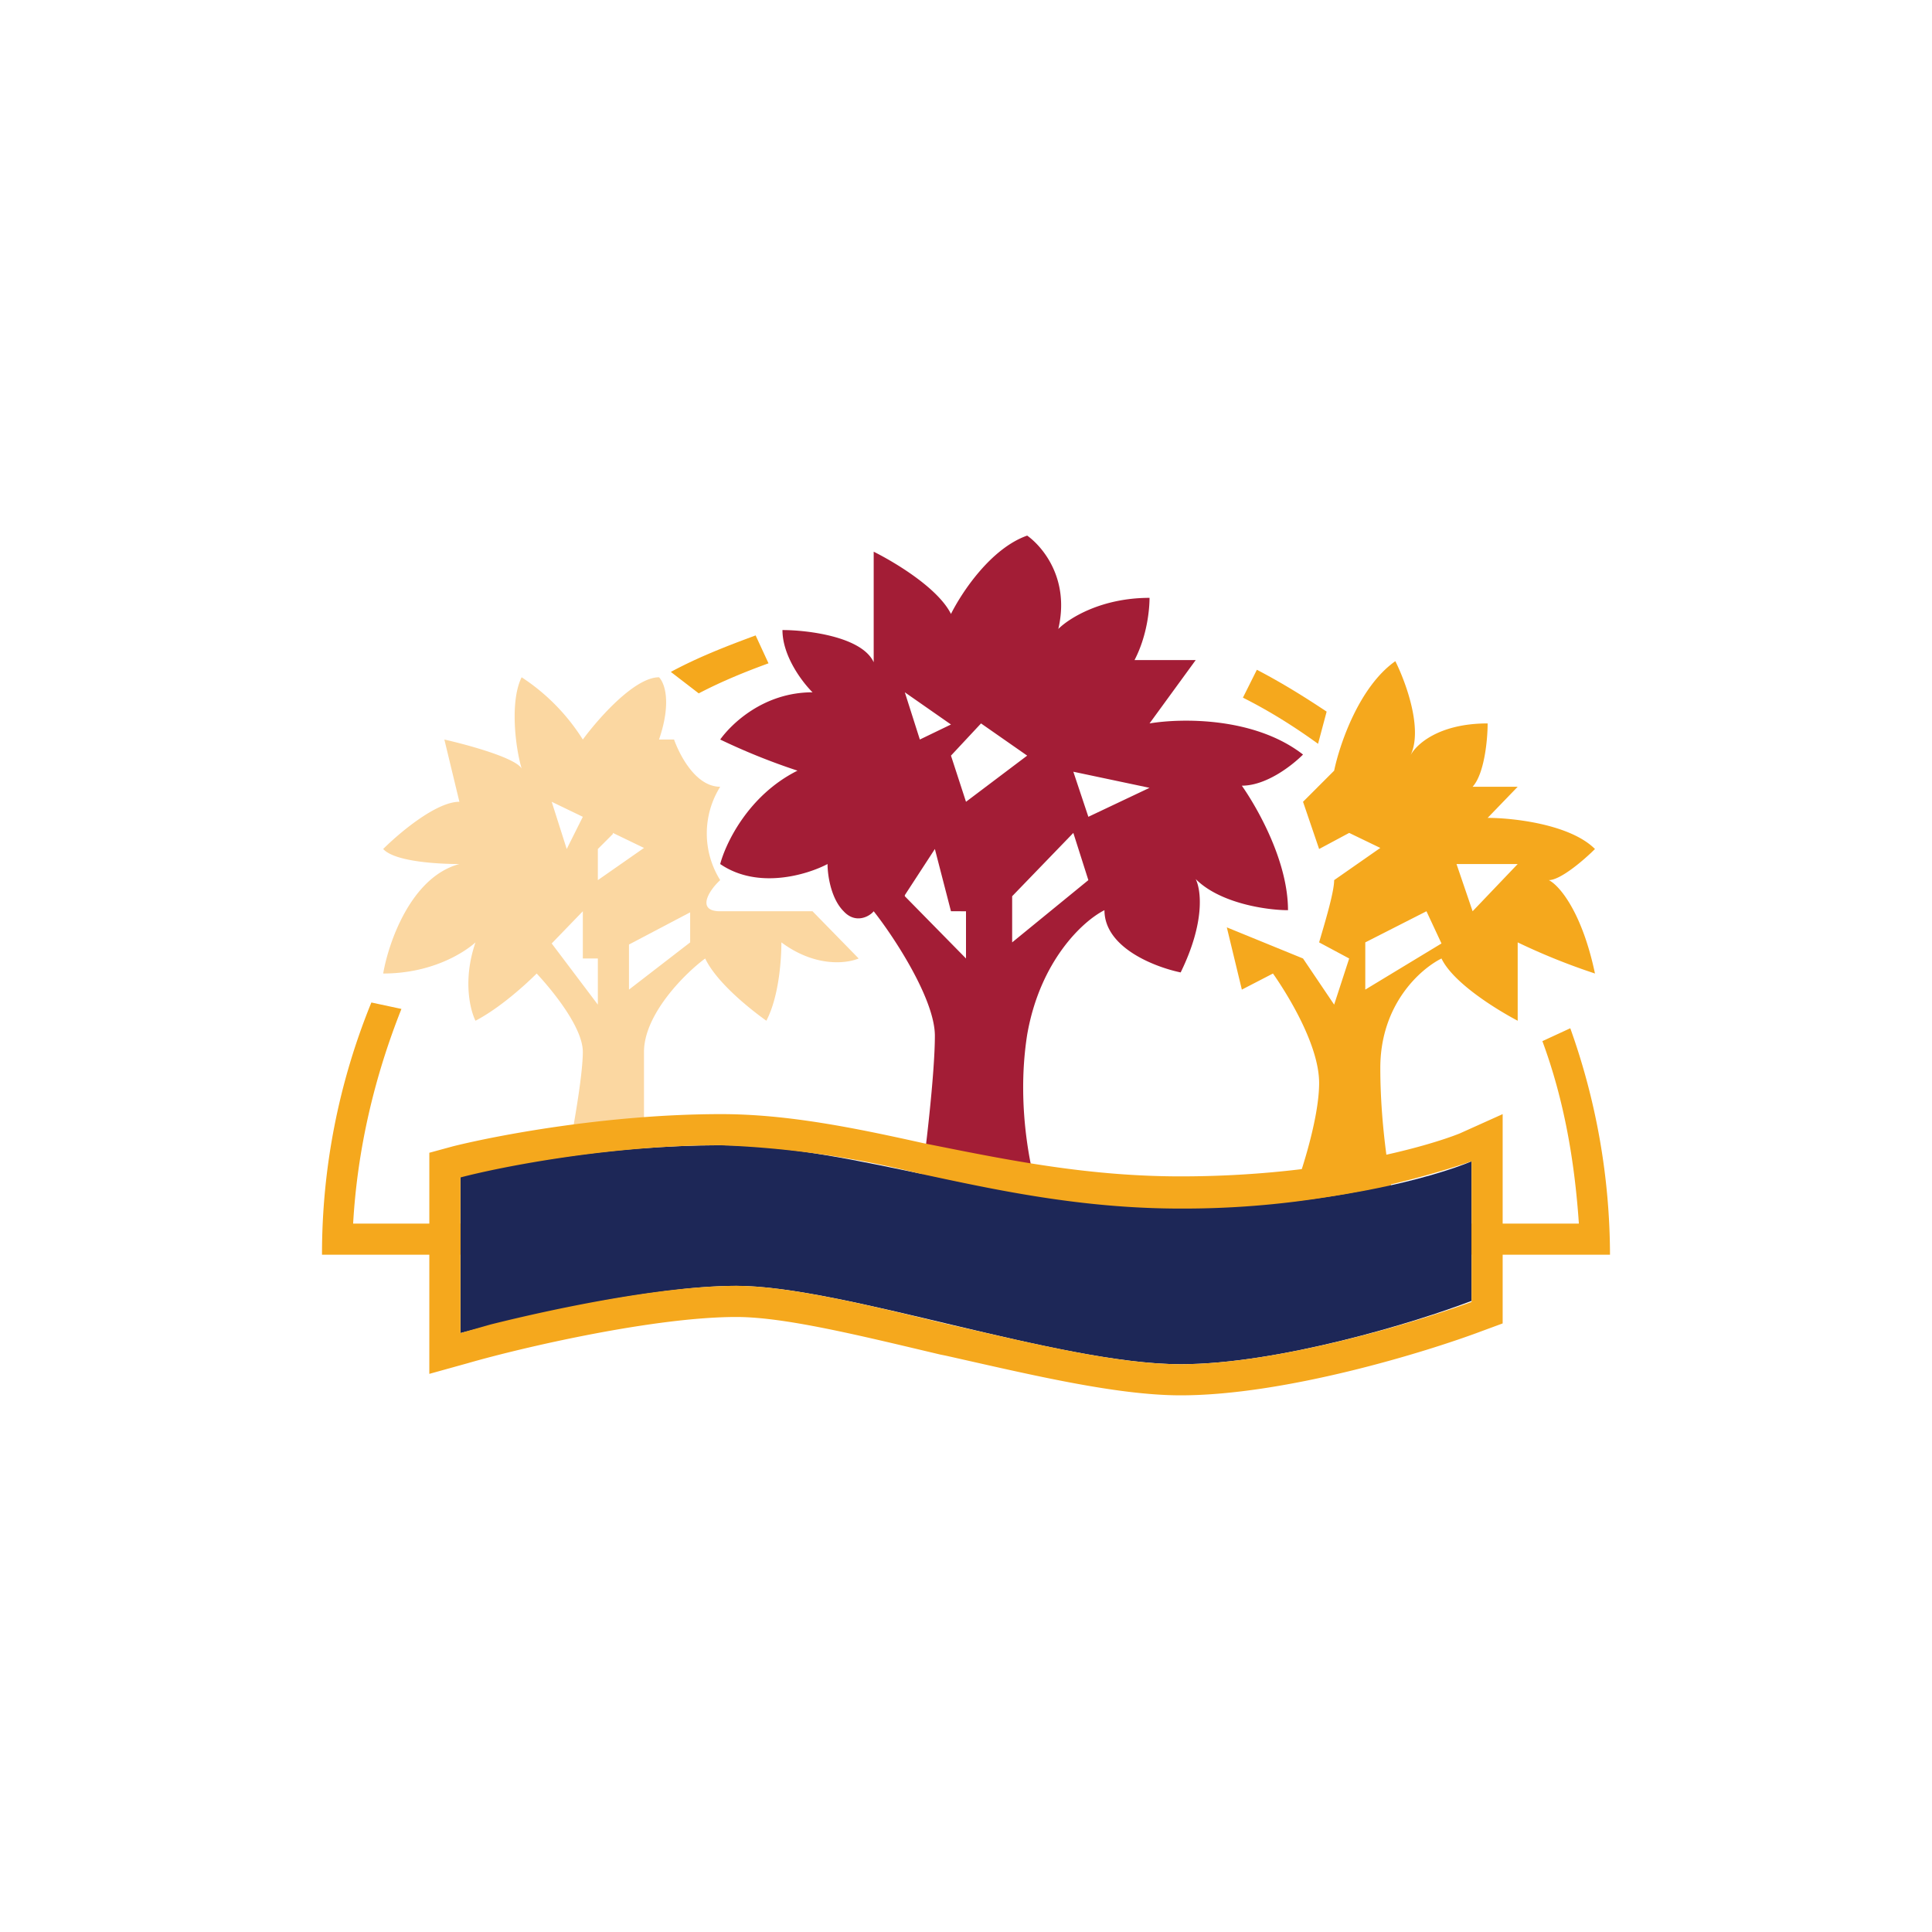 <svg xmlns="http://www.w3.org/2000/svg" width="18" height="18"><path fill="#FBD7A1" fill-rule="evenodd" d="M5 9.07c.14.15.43.5.43.73s-.1.78-.15 1.02H6V9.8c0-.35.38-.73.57-.87.11.23.43.48.57.58.12-.23.14-.58.14-.73.31.23.6.2.72.15l-.43-.44h-.86c-.23 0-.1-.2 0-.29a.82.82 0 0 1 0-.87c-.23 0-.38-.3-.43-.44h-.14c.12-.35.05-.53 0-.58-.23 0-.57.39-.71.58a1.9 1.9 0 0 0-.57-.58c-.11.22-.06.65 0 .85-.06-.1-.5-.22-.72-.27l.14.58c-.22 0-.57.3-.71.44.11.12.52.14.71.14-.45.12-.66.73-.71 1.02.46 0 .76-.2.86-.29-.12.35-.05.63 0 .73.23-.12.47-.34.57-.44m.14-1.6.14.44.15-.3zm.57.3-.14.14v.29L6 7.9l-.29-.14Zm-.28 1.16v-.44l-.29.3.43.57v-.43zm.43-.15v.44l.57-.44V8.5l-.57.3Z"/><path fill="#A31D36" fill-rule="evenodd" d="M8.57 11.1c.05-.33.14-1.1.14-1.45 0-.34-.38-.92-.57-1.16-.04.05-.17.12-.28 0-.12-.12-.15-.34-.15-.44-.19.1-.65.24-1 0 .05-.19.26-.64.72-.87a6 6 0 0 1-.72-.29c.1-.14.4-.44.86-.44-.1-.1-.28-.34-.28-.58.23 0 .74.06.85.3V5.14c.2.1.6.34.72.58.1-.2.37-.61.71-.73.14.1.4.4.29.87.1-.1.4-.29.85-.29 0 .1-.02.35-.14.58h.57l-.43.59c.3-.05.98-.06 1.43.29-.1.1-.34.29-.57.29.14.2.43.7.43 1.16-.19 0-.63-.06-.86-.29.05.1.09.4-.14.87-.24-.05-.71-.23-.71-.58-.2.1-.6.47-.72 1.16-.11.7.05 1.36.14 1.6zm.29-4.35-.43-.3.14.44zm0 .29.14.43.57-.43-.43-.3zm-.43 1.3.28-.43.15.58H9v.44l-.57-.58Zm1 0v.44l.71-.58-.14-.44-.57.59ZM10 7.19l.71.15-.57.27z"/><path fill="#F5A81D" fill-rule="evenodd" d="M12 11.25c.1-.24.29-.81.29-1.16s-.29-.82-.43-1.02l-.29.15-.14-.58.71.29.29.43.14-.43-.28-.15c.04-.14.14-.46.14-.58l.43-.3-.29-.14-.28.15-.15-.44.29-.29c.05-.24.23-.78.57-1.02.1.2.26.64.14.88.05-.1.26-.3.72-.3 0 .15-.03.47-.14.59h.42l-.28.29c.24 0 .77.06 1 .29-.1.1-.32.29-.43.29.1.05.31.3.43.87a6 6 0 0 1-.72-.29v.73c-.19-.1-.6-.35-.71-.58-.2.1-.57.43-.57 1.02 0 .58.1 1.11.14 1.3zm1.57-3.2.15.44.42-.44zm-.28.44.14.3-.71.43v-.44z"/><path fill="#F5A81D" d="M11.58 6.5c.24.12.48.27.7.43l.08-.3c-.21-.14-.42-.27-.65-.39zm-4.54-.58c-.27.1-.53.2-.79.34l.26.2c.21-.11.43-.2.65-.28zm7.59 3.66-.26.12c.2.54.3 1.11.34 1.7H3.29c.04-.7.2-1.37.45-2l-.28-.06A6.2 6.2 0 0 0 3 11.69h12a6.3 6.3 0 0 0-.37-2.11"/><path fill="#1D2757" d="M4.29 12.42v-1.46c.38-.1 1.4-.29 2.42-.29 1.29 0 2.58.58 4.29.58 1.37 0 2.38-.29 2.71-.43v1.3c-.52.2-1.8.59-2.71.59-1.14 0-3.14-.73-4.14-.73-.8 0-2.05.3-2.57.44"/><path fill="#F5A81D" d="m4 10.74.22-.06c.4-.1 1.44-.3 2.5-.3.62 0 1.25.13 1.88.27l.15.03c.7.14 1.42.28 2.25.28 1.34 0 2.3-.28 2.6-.4l.4-.18v1.95l-.19.07c-.53.2-1.84.6-2.81.6-.61 0-1.43-.2-2.19-.37l-.05-.01c-.76-.18-1.45-.35-1.9-.35-.76 0-1.98.28-2.5.43l-.36.1zm.29 1.68.28-.08c.6-.15 1.6-.36 2.29-.36.48 0 1.2.17 1.94.35.79.18 1.6.38 2.2.38.91 0 2.19-.39 2.71-.58v-1.31a8.4 8.4 0 0 1-2.71.44c-.92 0-1.71-.17-2.45-.33a9 9 0 0 0-1.84-.26c-1.02 0-2.04.2-2.42.3z"/></svg>